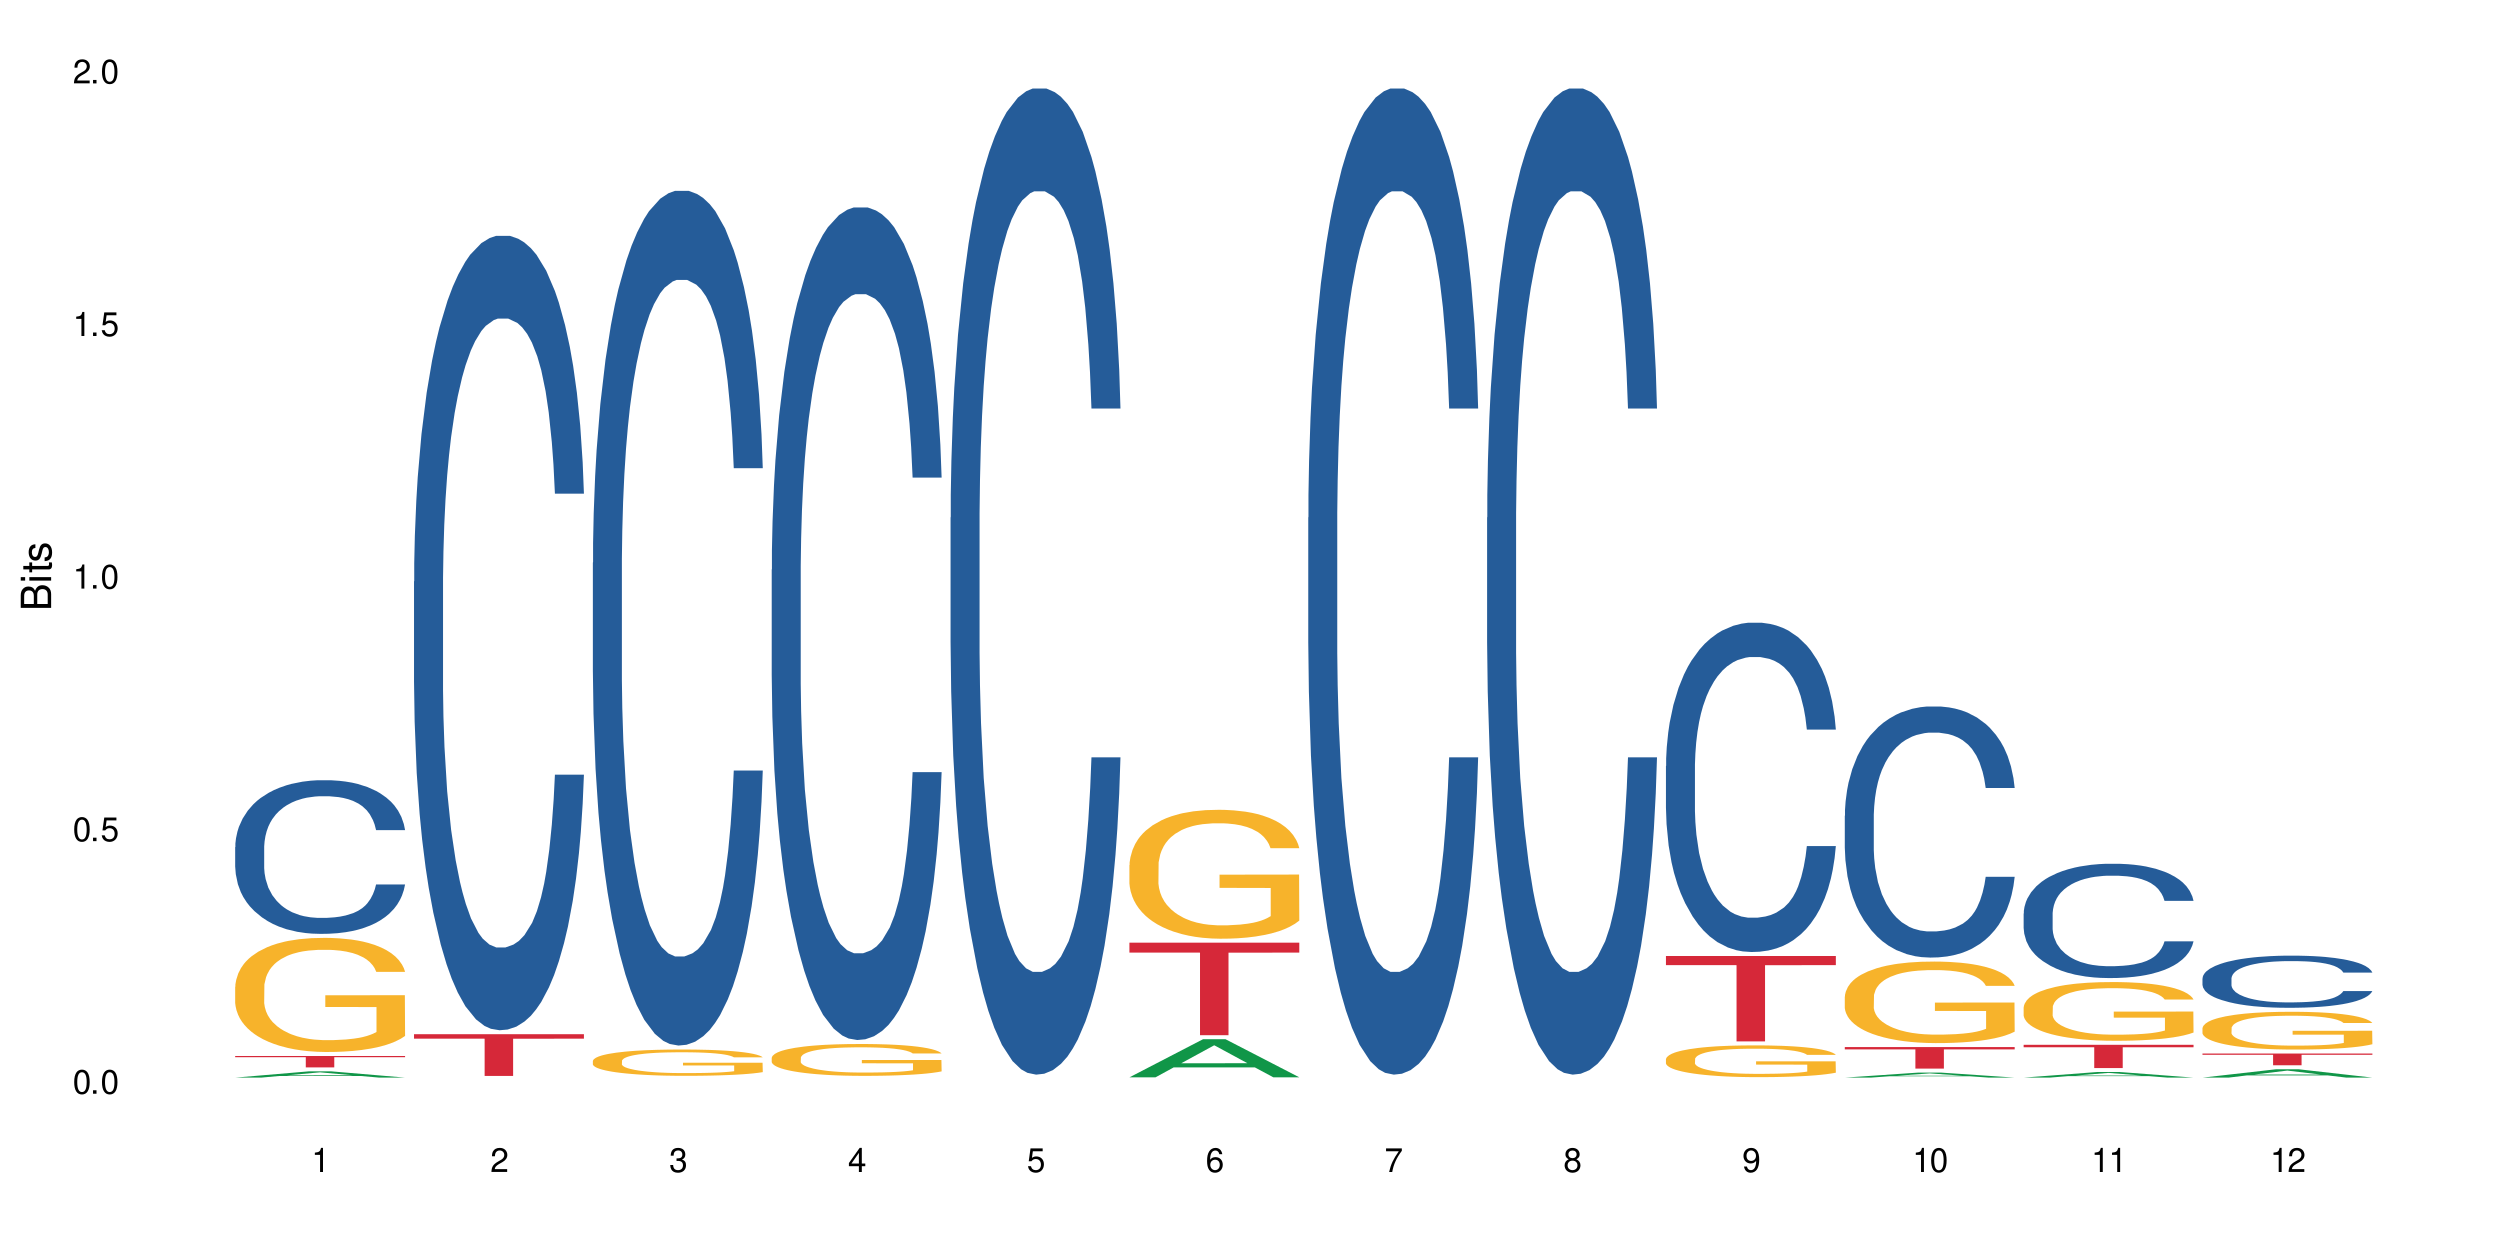 <?xml version="1.0" encoding="UTF-8"?>
<svg xmlns="http://www.w3.org/2000/svg" xmlns:xlink="http://www.w3.org/1999/xlink" width="720" height="360" viewBox="0 0 720 360">
<defs>
<g>
<g id="glyph-0-0">
</g>
<g id="glyph-0-1">
<path d="M 2.641 -6.938 C 2 -6.938 1.422 -6.656 1.078 -6.172 C 0.641 -5.562 0.406 -4.641 0.406 -3.359 C 0.406 -1.016 1.188 0.219 2.641 0.219 C 4.078 0.219 4.859 -1.016 4.859 -3.297 C 4.859 -4.641 4.656 -5.547 4.203 -6.172 C 3.844 -6.656 3.281 -6.938 2.641 -6.938 Z M 2.641 -6.188 C 3.547 -6.188 4 -5.25 4 -3.375 C 4 -1.406 3.562 -0.484 2.625 -0.484 C 1.734 -0.484 1.281 -1.438 1.281 -3.344 C 1.281 -5.25 1.734 -6.188 2.641 -6.188 Z M 2.641 -6.188 "/>
</g>
<g id="glyph-0-2">
<path d="M 1.828 -1 L 0.828 -1 L 0.828 0 L 1.828 0 Z M 1.828 -1 "/>
</g>
<g id="glyph-0-3">
<path d="M 4.562 -6.797 L 1.062 -6.797 L 0.547 -3.094 L 1.328 -3.094 C 1.719 -3.562 2.047 -3.734 2.578 -3.734 C 3.484 -3.734 4.062 -3.109 4.062 -2.094 C 4.062 -1.125 3.484 -0.531 2.578 -0.531 C 1.828 -0.531 1.375 -0.906 1.188 -1.672 L 0.328 -1.672 C 0.453 -1.109 0.547 -0.844 0.75 -0.594 C 1.125 -0.078 1.828 0.219 2.594 0.219 C 3.969 0.219 4.922 -0.781 4.922 -2.219 C 4.922 -3.562 4.031 -4.484 2.719 -4.484 C 2.25 -4.484 1.859 -4.359 1.469 -4.062 L 1.734 -5.969 L 4.562 -5.969 Z M 4.562 -6.797 "/>
</g>
<g id="glyph-0-4">
<path d="M 2.484 -4.938 L 2.484 0 L 3.328 0 L 3.328 -6.938 L 2.766 -6.938 C 2.469 -5.875 2.281 -5.734 0.984 -5.562 L 0.984 -4.938 Z M 2.484 -4.938 "/>
</g>
<g id="glyph-0-5">
<path d="M 4.859 -0.828 L 1.281 -0.828 C 1.359 -1.406 1.672 -1.781 2.5 -2.281 L 3.469 -2.828 C 4.406 -3.344 4.906 -4.062 4.906 -4.906 C 4.906 -5.484 4.672 -6.031 4.266 -6.406 C 3.859 -6.766 3.375 -6.938 2.719 -6.938 C 1.859 -6.938 1.219 -6.625 0.844 -6.031 C 0.609 -5.672 0.5 -5.234 0.484 -4.531 L 1.328 -4.531 C 1.359 -5.016 1.406 -5.281 1.531 -5.516 C 1.75 -5.938 2.188 -6.203 2.703 -6.203 C 3.469 -6.203 4.031 -5.641 4.031 -4.891 C 4.031 -4.344 3.719 -3.859 3.125 -3.516 L 2.234 -3 C 0.812 -2.172 0.406 -1.531 0.328 -0.016 L 4.859 -0.016 Z M 4.859 -0.828 "/>
</g>
<g id="glyph-0-6">
<path d="M 2.125 -3.188 L 2.578 -3.188 C 3.5 -3.188 3.984 -2.766 3.984 -1.922 C 3.984 -1.062 3.469 -0.531 2.594 -0.531 C 1.656 -0.531 1.203 -1 1.156 -2.016 L 0.312 -2.016 C 0.344 -1.453 0.438 -1.094 0.609 -0.781 C 0.953 -0.109 1.625 0.219 2.547 0.219 C 3.953 0.219 4.859 -0.625 4.859 -1.938 C 4.859 -2.828 4.516 -3.297 3.703 -3.594 C 4.344 -3.844 4.656 -4.328 4.656 -5.031 C 4.656 -6.219 3.875 -6.938 2.578 -6.938 C 1.203 -6.938 0.484 -6.172 0.453 -4.703 L 1.297 -4.703 C 1.312 -5.125 1.344 -5.359 1.453 -5.578 C 1.641 -5.969 2.062 -6.203 2.594 -6.203 C 3.344 -6.203 3.797 -5.75 3.797 -5 C 3.797 -4.516 3.609 -4.219 3.25 -4.047 C 3.016 -3.953 2.703 -3.922 2.125 -3.906 Z M 2.125 -3.188 "/>
</g>
<g id="glyph-0-7">
<path d="M 3.141 -1.672 L 3.141 0 L 3.984 0 L 3.984 -1.672 L 4.984 -1.672 L 4.984 -2.438 L 3.984 -2.438 L 3.984 -6.938 L 3.359 -6.938 L 0.266 -2.578 L 0.266 -1.672 Z M 3.141 -2.438 L 1 -2.438 L 3.141 -5.5 Z M 3.141 -2.438 "/>
</g>
<g id="glyph-0-8">
<path d="M 4.781 -5.125 C 4.609 -6.266 3.891 -6.938 2.844 -6.938 C 2.094 -6.938 1.422 -6.578 1.031 -5.953 C 0.594 -5.266 0.406 -4.422 0.406 -3.172 C 0.406 -2 0.578 -1.25 0.984 -0.641 C 1.359 -0.078 1.953 0.219 2.703 0.219 C 3.984 0.219 4.922 -0.75 4.922 -2.094 C 4.922 -3.375 4.062 -4.281 2.844 -4.281 C 2.172 -4.281 1.641 -4.031 1.281 -3.516 C 1.281 -5.234 1.828 -6.188 2.797 -6.188 C 3.391 -6.188 3.797 -5.797 3.938 -5.125 Z M 2.734 -3.531 C 3.547 -3.531 4.062 -2.953 4.062 -2.031 C 4.062 -1.156 3.484 -0.531 2.703 -0.531 C 1.922 -0.531 1.328 -1.188 1.328 -2.078 C 1.328 -2.938 1.906 -3.531 2.734 -3.531 Z M 2.734 -3.531 "/>
</g>
<g id="glyph-0-9">
<path d="M 4.984 -6.797 L 0.438 -6.797 L 0.438 -5.969 L 4.109 -5.969 C 2.5 -3.656 1.828 -2.234 1.328 0 L 2.219 0 C 2.594 -2.172 3.453 -4.047 4.984 -6.094 Z M 4.984 -6.797 "/>
</g>
<g id="glyph-0-10">
<path d="M 3.75 -3.656 C 4.469 -4.094 4.688 -4.438 4.688 -5.078 C 4.688 -6.172 3.844 -6.938 2.641 -6.938 C 1.438 -6.938 0.594 -6.172 0.594 -5.094 C 0.594 -4.438 0.812 -4.094 1.516 -3.656 C 0.734 -3.266 0.359 -2.703 0.359 -1.922 C 0.359 -0.656 1.281 0.219 2.641 0.219 C 3.984 0.219 4.922 -0.656 4.922 -1.922 C 4.922 -2.703 4.531 -3.266 3.75 -3.656 Z M 2.641 -6.188 C 3.359 -6.188 3.812 -5.75 3.812 -5.062 C 3.812 -4.406 3.344 -3.984 2.641 -3.984 C 1.922 -3.984 1.453 -4.406 1.453 -5.078 C 1.453 -5.75 1.922 -6.188 2.641 -6.188 Z M 2.641 -3.266 C 3.484 -3.266 4.062 -2.719 4.062 -1.906 C 4.062 -1.078 3.484 -0.531 2.625 -0.531 C 1.797 -0.531 1.219 -1.094 1.219 -1.906 C 1.219 -2.719 1.781 -3.266 2.641 -3.266 Z M 2.641 -3.266 "/>
</g>
<g id="glyph-0-11">
<path d="M 0.516 -1.578 C 0.672 -0.453 1.406 0.219 2.438 0.219 C 3.188 0.219 3.859 -0.141 4.266 -0.766 C 4.688 -1.453 4.891 -2.297 4.891 -3.547 C 4.891 -4.719 4.703 -5.453 4.312 -6.078 C 3.938 -6.641 3.344 -6.938 2.594 -6.938 C 1.297 -6.938 0.359 -5.969 0.359 -4.625 C 0.359 -3.344 1.234 -2.453 2.453 -2.453 C 3.094 -2.453 3.578 -2.672 4.016 -3.203 C 4 -1.484 3.469 -0.531 2.5 -0.531 C 1.906 -0.531 1.484 -0.906 1.359 -1.578 Z M 2.578 -6.203 C 3.375 -6.203 3.969 -5.531 3.969 -4.641 C 3.969 -3.797 3.391 -3.188 2.547 -3.188 C 1.734 -3.188 1.234 -3.766 1.234 -4.688 C 1.234 -5.562 1.797 -6.203 2.578 -6.203 Z M 2.578 -6.203 "/>
</g>
<g id="glyph-1-0">
</g>
<g id="glyph-1-1">
<path d="M 0 -0.953 L 0 -4.891 C 0 -5.719 -0.234 -6.344 -0.734 -6.797 C -1.188 -7.234 -1.812 -7.469 -2.5 -7.469 C -3.547 -7.469 -4.188 -7 -4.625 -5.875 C -4.984 -6.688 -5.625 -7.094 -6.531 -7.094 C -7.172 -7.094 -7.734 -6.859 -8.141 -6.391 C -8.562 -5.922 -8.75 -5.344 -8.75 -4.5 L -8.75 -0.953 Z M -4.984 -2.062 L -7.766 -2.062 L -7.766 -4.219 C -7.766 -4.844 -7.688 -5.203 -7.453 -5.5 C -7.219 -5.812 -6.859 -5.969 -6.375 -5.969 C -5.891 -5.969 -5.531 -5.812 -5.297 -5.5 C -5.062 -5.203 -4.984 -4.844 -4.984 -4.219 Z M -0.984 -2.062 L -4 -2.062 L -4 -4.781 C -4 -5.766 -3.438 -6.359 -2.484 -6.359 C -1.547 -6.359 -0.984 -5.766 -0.984 -4.781 Z M -0.984 -2.062 "/>
</g>
<g id="glyph-1-2">
<path d="M -6.281 -1.797 L -6.281 -0.797 L 0 -0.797 L 0 -1.797 Z M -8.75 -1.797 L -8.75 -0.797 L -7.484 -0.797 L -7.484 -1.797 Z M -8.75 -1.797 "/>
</g>
<g id="glyph-1-3">
<path d="M -6.281 -3.047 L -6.281 -2.016 L -8.016 -2.016 L -8.016 -1.016 L -6.281 -1.016 L -6.281 -0.172 L -5.469 -0.172 L -5.469 -1.016 L -0.719 -1.016 C -0.078 -1.016 0.281 -1.453 0.281 -2.234 C 0.281 -2.5 0.25 -2.719 0.188 -3.047 L -0.641 -3.047 C -0.609 -2.906 -0.594 -2.766 -0.594 -2.562 C -0.594 -2.141 -0.719 -2.016 -1.156 -2.016 L -5.469 -2.016 L -5.469 -3.047 Z M -6.281 -3.047 "/>
</g>
<g id="glyph-1-4">
<path d="M -4.531 -5.25 C -5.766 -5.25 -6.469 -4.422 -6.469 -2.969 C -6.469 -1.516 -5.719 -0.562 -4.547 -0.562 C -3.562 -0.562 -3.094 -1.062 -2.734 -2.562 L -2.516 -3.484 C -2.344 -4.188 -2.094 -4.469 -1.641 -4.469 C -1.047 -4.469 -0.641 -3.875 -0.641 -3 C -0.641 -2.453 -0.797 -2 -1.062 -1.75 C -1.25 -1.594 -1.422 -1.531 -1.875 -1.469 L -1.875 -0.406 C -0.422 -0.453 0.281 -1.266 0.281 -2.922 C 0.281 -4.5 -0.5 -5.516 -1.719 -5.516 C -2.656 -5.516 -3.172 -4.984 -3.469 -3.734 L -3.703 -2.766 C -3.891 -1.953 -4.156 -1.609 -4.594 -1.609 C -5.188 -1.609 -5.547 -2.125 -5.547 -2.938 C -5.547 -3.75 -5.203 -4.172 -4.531 -4.203 Z M -4.531 -5.25 "/>
</g>
</g>
</defs>
<rect x="-72" y="-36" width="864" height="432" fill="rgb(100%, 100%, 100%)" fill-opacity="1"/>
<path fill-rule="nonzero" fill="rgb(6.275%, 58.824%, 28.235%)" fill-opacity="1" d="M 67.73 310.352 L 67.785 310.348 L 88.957 308.547 L 95.387 308.547 L 116.664 310.352 L 109.188 310.352 L 103.855 309.879 L 80.488 309.879 L 75.258 310.352 L 67.73 310.352 L 82.734 309.688 L 101.711 309.684 L 92.25 308.84 L 92.145 308.84 L 92.039 308.844 L 82.684 309.684 L 82.734 309.688 Z M 67.73 310.352 "/>
<path fill-rule="nonzero" fill="rgb(14.51%, 36.078%, 60%)" fill-opacity="1" d="M 67.73 243.965 L 67.789 243.926 L 67.789 242.953 L 67.969 241.418 L 68.387 239.477 L 68.805 238.141 L 69.879 235.758 L 71.371 233.453 L 72.922 231.672 L 74.055 230.621 L 75.07 229.812 L 77.398 228.316 L 78.891 227.547 L 80.5 226.859 L 82.469 226.172 L 83.902 225.77 L 87.125 225.121 L 89.512 224.836 L 91.363 224.715 L 95.359 224.715 L 97.746 224.879 L 99.477 225.082 L 101.387 225.402 L 102.996 225.77 L 105.801 226.656 L 108.309 227.789 L 109.441 228.438 L 111.234 229.691 L 112.605 230.902 L 113.559 231.953 L 114.633 233.453 L 115.59 235.27 L 116.305 237.332 L 116.664 239.074 L 108.309 239.074 L 107.891 237.453 L 107.414 236.203 L 106.52 234.543 L 105.625 233.371 L 104.371 232.199 L 103.238 231.43 L 101.684 230.66 L 100.312 230.176 L 98.879 229.812 L 97.508 229.57 L 94.883 229.328 L 91.84 229.328 L 90.707 229.406 L 88.379 229.73 L 87.125 230.016 L 85.336 230.578 L 84.082 231.105 L 82.59 231.914 L 81.574 232.602 L 80.32 233.652 L 79.426 234.582 L 78.414 235.918 L 77.816 236.93 L 77.277 238.062 L 76.801 239.395 L 76.441 240.812 L 76.203 242.309 L 76.086 243.766 L 76.086 250.031 L 76.203 251.488 L 76.504 253.188 L 77.277 255.652 L 78.414 257.797 L 79.727 259.496 L 80.977 260.707 L 81.695 261.273 L 82.648 261.922 L 84.141 262.73 L 86.289 263.539 L 87.543 263.863 L 89.453 264.188 L 91.422 264.348 L 94.047 264.348 L 96.375 264.188 L 97.926 263.984 L 99.535 263.66 L 101.746 262.973 L 103.117 262.324 L 104.312 261.559 L 105.207 260.789 L 105.801 260.141 L 106.699 258.887 L 107.414 257.512 L 107.949 256.098 L 108.309 254.723 L 116.664 254.723 L 116.305 256.34 L 115.77 257.918 L 115.23 259.09 L 114.395 260.508 L 113.441 261.762 L 112.066 263.176 L 110.934 264.105 L 109.441 265.117 L 108.07 265.883 L 106.578 266.57 L 104.371 267.383 L 102.938 267.785 L 101.387 268.148 L 99.535 268.473 L 97.211 268.758 L 94.703 268.918 L 92.375 268.957 L 89.871 268.879 L 88.02 268.715 L 85.574 268.352 L 82.531 267.625 L 80.32 266.855 L 78.59 266.086 L 77.102 265.277 L 75.43 264.188 L 73.281 262.406 L 71.969 261.031 L 71.074 259.898 L 70.059 258.324 L 69.344 256.906 L 68.508 254.641 L 67.91 251.77 L 67.73 249.547 Z M 67.73 243.965 "/>
<path fill-rule="nonzero" fill="rgb(96.863%, 70.196%, 16.863%)" fill-opacity="1" d="M 67.73 284.184 L 67.789 284.152 L 67.789 283.551 L 68.031 282.199 L 68.625 280.34 L 69.402 278.809 L 70.238 277.609 L 70.773 276.977 L 71.668 276.078 L 72.445 275.418 L 74.414 274.066 L 76.922 272.805 L 78.293 272.266 L 79.844 271.754 L 82.051 271.184 L 83.066 270.973 L 86.172 270.492 L 89.691 270.191 L 93.57 270.102 L 95.359 270.133 L 97.805 270.254 L 101.148 270.582 L 103.059 270.883 L 104.551 271.184 L 106.102 271.574 L 108.012 272.172 L 109.801 272.895 L 111.234 273.613 L 112.664 274.516 L 113.859 275.477 L 114.871 276.527 L 115.77 277.789 L 116.305 278.84 L 116.664 279.891 L 108.367 279.891 L 107.891 278.84 L 107.355 278.027 L 106.461 277.039 L 105.562 276.316 L 104.668 275.746 L 102.996 274.965 L 101.566 274.484 L 99.777 274.066 L 98.047 273.793 L 96.074 273.613 L 94.883 273.555 L 91.719 273.555 L 88.855 273.766 L 87.184 274.004 L 85.992 274.246 L 84.32 274.695 L 83.305 275.055 L 82.707 275.297 L 80.918 276.227 L 79.727 277.066 L 79.07 277.637 L 78.234 278.539 L 77.637 279.348 L 76.98 280.551 L 76.621 281.449 L 76.145 283.492 L 76.086 288.895 L 76.266 290.035 L 76.621 291.266 L 77.102 292.348 L 77.816 293.488 L 78.531 294.359 L 79.785 295.531 L 80.859 296.312 L 81.695 296.82 L 83.305 297.633 L 83.961 297.902 L 85.512 298.441 L 87.125 298.863 L 89.094 299.223 L 90.586 299.402 L 92.973 299.555 L 96.016 299.555 L 99.598 299.375 L 101.863 299.133 L 103.414 298.895 L 104.43 298.684 L 105.684 298.352 L 106.578 298.051 L 107.414 297.723 L 108.43 297.211 L 108.43 290.035 L 93.688 290.008 L 93.688 286.645 L 116.602 286.613 L 116.664 298.352 L 115.41 299.164 L 113.859 299.945 L 112.367 300.543 L 110.816 301.055 L 108.605 301.625 L 106.816 301.984 L 104.07 302.406 L 101.566 302.676 L 98.941 302.855 L 96.613 302.945 L 93.867 302.977 L 91.422 302.914 L 88.797 302.734 L 86.707 302.496 L 84.797 302.195 L 82.887 301.805 L 80.5 301.176 L 78.949 300.664 L 77.34 300.035 L 75.727 299.285 L 74.297 298.473 L 73.34 297.844 L 72.387 297.121 L 71.371 296.223 L 70.418 295.199 L 69.699 294.27 L 69.043 293.219 L 68.566 292.227 L 68.09 290.879 L 67.852 289.797 L 67.73 288.867 Z M 67.73 284.184 "/>
<path fill-rule="nonzero" fill="rgb(83.922%, 15.686%, 22.353%)" fill-opacity="1" d="M 67.73 304.121 L 116.664 304.121 L 116.664 304.473 L 96.27 304.473 L 96.27 307.402 L 88.066 307.402 L 88.066 304.477 L 87.945 304.473 L 67.73 304.473 Z M 67.73 304.121 "/>
<path fill-rule="nonzero" fill="rgb(14.51%, 36.078%, 60%)" fill-opacity="1" d="M 119.238 167.473 L 119.297 167.262 L 119.297 162.242 L 119.477 154.297 L 119.895 144.258 L 120.312 137.355 L 121.387 125.02 L 122.879 113.098 L 124.43 103.895 L 125.562 98.457 L 126.578 94.277 L 128.906 86.539 L 130.398 82.566 L 132.008 79.008 L 133.977 75.453 L 135.41 73.363 L 138.633 70.016 L 141.02 68.555 L 142.871 67.926 L 146.867 67.926 L 149.254 68.762 L 150.984 69.809 L 152.895 71.48 L 154.504 73.363 L 157.309 77.965 L 159.816 83.82 L 160.949 87.164 L 162.742 93.648 L 164.113 99.922 L 165.066 105.359 L 166.141 113.098 L 167.098 122.508 L 167.812 133.176 L 168.172 142.168 L 159.816 142.168 L 159.398 133.801 L 158.922 127.32 L 158.027 118.742 L 157.133 112.68 L 155.879 106.613 L 154.746 102.641 L 153.191 98.668 L 151.82 96.16 L 150.387 94.277 L 149.016 93.02 L 146.391 91.766 L 143.348 91.766 L 142.211 92.184 L 139.887 93.859 L 138.633 95.32 L 136.844 98.25 L 135.59 100.969 L 134.098 105.152 L 133.082 108.707 L 131.828 114.145 L 130.934 118.953 L 129.922 125.855 L 129.324 131.082 L 128.785 136.938 L 128.309 143.84 L 127.949 151.16 L 127.711 158.898 L 127.594 166.426 L 127.594 198.84 L 127.711 206.367 L 128.012 215.152 L 128.785 227.91 L 129.922 238.992 L 131.234 247.777 L 132.484 254.051 L 133.203 256.977 L 134.156 260.324 L 135.648 264.508 L 137.797 268.688 L 139.051 270.363 L 140.961 272.035 L 142.93 272.871 L 145.555 272.871 L 147.883 272.035 L 149.434 270.988 L 151.043 269.316 L 153.254 265.762 L 154.625 262.414 L 155.816 258.441 L 156.715 254.469 L 157.309 251.121 L 158.207 244.641 L 158.922 237.527 L 159.457 230.211 L 159.816 223.098 L 168.172 223.098 L 167.812 231.465 L 167.277 239.621 L 166.738 245.684 L 165.902 253.004 L 164.949 259.488 L 163.574 266.809 L 162.441 271.617 L 160.949 276.844 L 159.578 280.82 L 158.086 284.375 L 155.879 288.555 L 154.445 290.648 L 152.895 292.531 L 151.043 294.203 L 148.719 295.668 L 146.211 296.504 L 143.883 296.711 L 141.379 296.293 L 139.527 295.457 L 137.082 293.574 L 134.039 289.812 L 131.828 285.836 L 130.098 281.863 L 128.605 277.684 L 126.938 272.035 L 124.789 262.832 L 123.477 255.723 L 122.582 249.867 L 121.566 241.711 L 120.852 234.391 L 120.016 222.68 L 119.418 207.832 L 119.238 196.332 Z M 119.238 167.473 "/>
<path fill-rule="nonzero" fill="rgb(83.922%, 15.686%, 22.353%)" fill-opacity="1" d="M 119.238 297.855 L 168.172 297.855 L 168.172 299.141 L 147.777 299.152 L 147.777 309.863 L 139.574 309.863 L 139.574 299.164 L 139.453 299.141 L 119.238 299.141 Z M 119.238 297.855 "/>
<path fill-rule="nonzero" fill="rgb(14.51%, 36.078%, 60%)" fill-opacity="1" d="M 170.746 162.07 L 170.805 161.848 L 170.805 156.445 L 170.984 147.898 L 171.402 137.098 L 171.82 129.672 L 172.895 116.398 L 174.387 103.574 L 175.938 93.672 L 177.07 87.824 L 178.086 83.324 L 180.414 75 L 181.906 70.723 L 183.516 66.898 L 185.484 63.074 L 186.918 60.824 L 190.141 57.227 L 192.527 55.648 L 194.375 54.977 L 198.375 54.977 L 200.762 55.875 L 202.492 57 L 204.402 58.801 L 206.012 60.824 L 208.816 65.773 L 211.324 72.074 L 212.457 75.676 L 214.25 82.648 L 215.621 89.398 L 216.574 95.25 L 217.648 103.574 L 218.605 113.699 L 219.32 125.172 L 219.68 134.848 L 211.324 134.848 L 210.906 125.848 L 210.43 118.871 L 209.535 109.648 L 208.641 103.125 L 207.387 96.598 L 206.25 92.324 L 204.699 88.051 L 203.328 85.348 L 201.895 83.324 L 200.523 81.973 L 197.898 80.625 L 194.855 80.625 L 193.719 81.074 L 191.395 82.875 L 190.141 84.449 L 188.352 87.598 L 187.098 90.523 L 185.605 95.023 L 184.59 98.848 L 183.336 104.699 L 182.441 109.875 L 181.426 117.297 L 180.832 122.922 L 180.293 129.223 L 179.816 136.648 L 179.457 144.523 L 179.219 152.848 L 179.102 160.945 L 179.102 195.82 L 179.219 203.922 L 179.52 213.371 L 180.293 227.094 L 181.426 239.02 L 182.742 248.469 L 183.992 255.219 L 184.711 258.367 L 185.664 261.969 L 187.156 266.469 L 189.305 270.969 L 190.559 272.77 L 192.469 274.57 L 194.438 275.469 L 197.062 275.469 L 199.391 274.57 L 200.941 273.445 L 202.551 271.645 L 204.762 267.82 L 206.133 264.219 L 207.324 259.945 L 208.223 255.668 L 208.816 252.07 L 209.711 245.094 L 210.43 237.445 L 210.965 229.57 L 211.324 221.918 L 219.68 221.918 L 219.32 230.918 L 218.785 239.695 L 218.246 246.219 L 217.41 254.094 L 216.457 261.07 L 215.082 268.945 L 213.949 274.117 L 212.457 279.742 L 211.086 284.02 L 209.594 287.844 L 207.387 292.344 L 205.953 294.594 L 204.402 296.617 L 202.551 298.418 L 200.227 299.992 L 197.719 300.895 L 195.391 301.117 L 192.887 300.668 L 191.035 299.77 L 188.59 297.742 L 185.547 293.691 L 183.336 289.418 L 181.605 285.145 L 180.113 280.645 L 178.445 274.57 L 176.297 264.668 L 174.984 257.02 L 174.086 250.719 L 173.074 241.945 L 172.355 234.07 L 171.523 221.469 L 170.926 205.496 L 170.746 193.121 Z M 170.746 162.07 "/>
<path fill-rule="nonzero" fill="rgb(96.863%, 70.196%, 16.863%)" fill-opacity="1" d="M 170.746 305.508 L 170.805 305.5 L 170.805 305.363 L 171.043 305.051 L 171.641 304.621 L 172.418 304.27 L 173.254 303.992 L 173.789 303.848 L 174.684 303.641 L 175.461 303.488 L 177.43 303.176 L 179.938 302.883 L 181.309 302.762 L 182.859 302.641 L 185.066 302.512 L 186.082 302.461 L 189.184 302.352 L 192.707 302.281 L 196.586 302.262 L 198.375 302.27 L 200.82 302.297 L 204.164 302.371 L 206.074 302.441 L 207.566 302.512 L 209.117 302.602 L 211.027 302.738 L 212.816 302.906 L 214.25 303.07 L 215.68 303.277 L 216.875 303.5 L 217.887 303.742 L 218.785 304.031 L 219.32 304.273 L 219.68 304.516 L 211.383 304.516 L 210.906 304.273 L 210.371 304.09 L 209.473 303.859 L 208.578 303.695 L 207.684 303.562 L 206.012 303.383 L 204.582 303.273 L 202.789 303.176 L 201.059 303.113 L 199.09 303.07 L 197.898 303.059 L 194.734 303.059 L 191.871 303.105 L 190.199 303.16 L 189.008 303.215 L 187.336 303.32 L 186.32 303.402 L 185.723 303.457 L 183.934 303.672 L 182.742 303.867 L 182.086 304 L 181.25 304.207 L 180.652 304.395 L 179.996 304.668 L 179.637 304.879 L 179.16 305.348 L 179.102 306.594 L 179.281 306.855 L 179.637 307.141 L 180.113 307.391 L 180.832 307.652 L 181.547 307.852 L 182.801 308.125 L 183.875 308.305 L 184.711 308.422 L 186.32 308.609 L 186.977 308.668 L 188.527 308.793 L 190.141 308.891 L 192.109 308.973 L 193.602 309.016 L 195.988 309.051 L 199.031 309.051 L 202.613 309.008 L 204.879 308.953 L 206.43 308.898 L 207.445 308.852 L 208.699 308.773 L 209.594 308.703 L 210.43 308.629 L 211.445 308.512 L 211.445 306.855 L 196.703 306.852 L 196.703 306.074 L 219.617 306.066 L 219.68 308.773 L 218.426 308.961 L 216.875 309.141 L 215.383 309.277 L 213.832 309.395 L 211.621 309.527 L 209.832 309.609 L 207.086 309.707 L 204.582 309.77 L 201.957 309.812 L 199.629 309.832 L 196.883 309.84 L 194.438 309.824 L 191.812 309.785 L 189.723 309.73 L 187.812 309.66 L 185.902 309.57 L 183.516 309.426 L 181.965 309.305 L 180.355 309.16 L 178.742 308.988 L 177.309 308.801 L 176.355 308.656 L 175.402 308.488 L 174.387 308.281 L 173.43 308.047 L 172.715 307.832 L 172.059 307.59 L 171.582 307.363 L 171.105 307.051 L 170.867 306.801 L 170.746 306.586 Z M 170.746 305.508 "/>
<path fill-rule="nonzero" fill="rgb(14.51%, 36.078%, 60%)" fill-opacity="1" d="M 222.254 164.074 L 222.312 163.852 L 222.312 158.594 L 222.492 150.266 L 222.91 139.742 L 223.328 132.512 L 224.402 119.578 L 225.895 107.086 L 227.445 97.441 L 228.578 91.742 L 229.594 87.359 L 231.922 79.25 L 233.414 75.086 L 235.023 71.359 L 236.992 67.633 L 238.426 65.441 L 241.648 61.934 L 244.035 60.398 L 245.883 59.742 L 249.883 59.742 L 252.27 60.617 L 254 61.715 L 255.91 63.469 L 257.52 65.441 L 260.324 70.262 L 262.832 76.398 L 263.965 79.906 L 265.754 86.703 L 267.129 93.277 L 268.082 98.977 L 269.156 107.086 L 270.113 116.949 L 270.828 128.125 L 271.188 137.551 L 262.832 137.551 L 262.414 128.785 L 261.938 121.988 L 261.043 113.004 L 260.145 106.648 L 258.895 100.289 L 257.758 96.125 L 256.207 91.961 L 254.836 89.332 L 253.402 87.359 L 252.031 86.043 L 249.406 84.73 L 246.363 84.73 L 245.227 85.168 L 242.902 86.922 L 241.648 88.453 L 239.855 91.523 L 238.605 94.371 L 237.113 98.758 L 236.098 102.48 L 234.844 108.18 L 233.949 113.223 L 232.934 120.457 L 232.34 125.934 L 231.801 132.07 L 231.324 139.305 L 230.965 146.977 L 230.727 155.086 L 230.609 162.977 L 230.609 196.949 L 230.727 204.84 L 231.027 214.047 L 231.801 227.418 L 232.934 239.031 L 234.25 248.238 L 235.5 254.812 L 236.219 257.883 L 237.172 261.391 L 238.664 265.773 L 240.812 270.156 L 242.066 271.91 L 243.977 273.664 L 245.945 274.539 L 248.57 274.539 L 250.898 273.664 L 252.449 272.566 L 254.059 270.812 L 256.266 267.09 L 257.641 263.582 L 258.832 259.418 L 259.73 255.254 L 260.324 251.746 L 261.219 244.949 L 261.938 237.5 L 262.473 229.828 L 262.832 222.375 L 271.188 222.375 L 270.828 231.141 L 270.289 239.691 L 269.754 246.047 L 268.918 253.719 L 267.965 260.512 L 266.59 268.184 L 265.457 273.227 L 263.965 278.703 L 262.594 282.867 L 261.102 286.594 L 258.895 290.98 L 257.461 293.172 L 255.91 295.145 L 254.059 296.898 L 251.73 298.43 L 249.227 299.309 L 246.898 299.527 L 244.391 299.09 L 242.543 298.211 L 240.098 296.238 L 237.051 292.293 L 234.844 288.129 L 233.113 283.965 L 231.621 279.582 L 229.953 273.664 L 227.805 264.02 L 226.492 256.566 L 225.594 250.43 L 224.582 241.883 L 223.863 234.211 L 223.031 221.938 L 222.434 206.375 L 222.254 194.32 Z M 222.254 164.074 "/>
<path fill-rule="nonzero" fill="rgb(96.863%, 70.196%, 16.863%)" fill-opacity="1" d="M 222.254 304.602 L 222.312 304.594 L 222.312 304.426 L 222.551 304.047 L 223.148 303.527 L 223.926 303.102 L 224.762 302.766 L 225.297 302.59 L 226.191 302.34 L 226.969 302.156 L 228.938 301.777 L 231.445 301.426 L 232.816 301.273 L 234.367 301.133 L 236.574 300.973 L 237.59 300.914 L 240.691 300.781 L 244.215 300.695 L 248.094 300.672 L 249.883 300.68 L 252.328 300.711 L 255.672 300.805 L 257.582 300.891 L 259.07 300.973 L 260.625 301.082 L 262.535 301.25 L 264.324 301.449 L 265.754 301.652 L 267.188 301.902 L 268.383 302.172 L 269.395 302.465 L 270.289 302.816 L 270.828 303.109 L 271.188 303.402 L 262.891 303.402 L 262.414 303.109 L 261.875 302.883 L 260.98 302.605 L 260.086 302.406 L 259.191 302.246 L 257.52 302.027 L 256.09 301.895 L 254.297 301.777 L 252.566 301.703 L 250.598 301.652 L 249.406 301.637 L 246.242 301.637 L 243.379 301.695 L 241.707 301.762 L 240.516 301.828 L 238.844 301.953 L 237.828 302.055 L 237.23 302.121 L 235.441 302.379 L 234.25 302.617 L 233.59 302.773 L 232.758 303.027 L 232.16 303.254 L 231.504 303.586 L 231.145 303.84 L 230.668 304.41 L 230.609 305.918 L 230.785 306.238 L 231.145 306.578 L 231.621 306.883 L 232.34 307.199 L 233.055 307.441 L 234.309 307.77 L 235.383 307.988 L 236.219 308.129 L 237.828 308.355 L 238.484 308.434 L 240.035 308.582 L 241.648 308.699 L 243.617 308.801 L 245.109 308.852 L 247.496 308.895 L 250.539 308.895 L 254.121 308.844 L 256.387 308.777 L 257.938 308.707 L 258.953 308.648 L 260.207 308.559 L 261.102 308.473 L 261.938 308.383 L 262.949 308.238 L 262.949 306.238 L 248.211 306.227 L 248.211 305.289 L 271.125 305.281 L 271.188 308.559 L 269.934 308.785 L 268.383 309.004 L 266.891 309.172 L 265.34 309.312 L 263.129 309.473 L 261.34 309.57 L 258.594 309.691 L 256.09 309.766 L 253.465 309.816 L 251.137 309.84 L 248.391 309.848 L 245.945 309.832 L 243.32 309.781 L 241.23 309.715 L 239.32 309.633 L 237.41 309.523 L 235.023 309.348 L 233.473 309.203 L 231.859 309.027 L 230.25 308.816 L 228.816 308.59 L 227.863 308.414 L 226.91 308.215 L 225.895 307.965 L 224.938 307.68 L 224.223 307.418 L 223.566 307.125 L 223.09 306.848 L 222.613 306.473 L 222.375 306.168 L 222.254 305.91 Z M 222.254 304.602 "/>
<path fill-rule="nonzero" fill="rgb(14.51%, 36.078%, 60%)" fill-opacity="1" d="M 273.762 149.07 L 273.82 148.809 L 273.82 142.578 L 274 132.715 L 274.418 120.254 L 274.836 111.688 L 275.91 96.371 L 277.402 81.574 L 278.953 70.152 L 280.086 63.406 L 281.102 58.211 L 283.43 48.609 L 284.922 43.676 L 286.531 39.262 L 288.5 34.852 L 289.934 32.254 L 293.156 28.102 L 295.543 26.285 L 297.391 25.504 L 301.391 25.504 L 303.777 26.543 L 305.508 27.84 L 307.418 29.918 L 309.027 32.254 L 311.832 37.965 L 314.34 45.234 L 315.473 49.387 L 317.262 57.434 L 318.637 65.223 L 319.59 71.973 L 320.664 81.574 L 321.621 93.258 L 322.336 106.496 L 322.695 117.66 L 314.34 117.66 L 313.922 107.273 L 313.445 99.227 L 312.551 88.586 L 311.652 81.055 L 310.402 73.527 L 309.266 68.598 L 307.715 63.664 L 306.344 60.551 L 304.91 58.211 L 303.539 56.656 L 300.914 55.098 L 297.871 55.098 L 296.734 55.617 L 294.41 57.695 L 293.156 59.512 L 291.363 63.145 L 290.113 66.52 L 288.621 71.711 L 287.605 76.125 L 286.352 82.875 L 285.457 88.844 L 284.441 97.41 L 283.848 103.898 L 283.309 111.168 L 282.832 119.734 L 282.473 128.82 L 282.234 138.426 L 282.117 147.77 L 282.117 188.008 L 282.234 197.352 L 282.535 208.254 L 283.309 224.09 L 284.441 237.848 L 285.754 248.75 L 287.008 256.539 L 287.727 260.172 L 288.68 264.324 L 290.172 269.52 L 292.32 274.711 L 293.574 276.785 L 295.484 278.863 L 297.453 279.902 L 300.078 279.902 L 302.406 278.863 L 303.957 277.566 L 305.566 275.488 L 307.773 271.074 L 309.148 266.922 L 310.34 261.988 L 311.234 257.059 L 311.832 252.902 L 312.727 244.855 L 313.445 236.031 L 313.98 226.945 L 314.34 218.121 L 322.695 218.121 L 322.336 228.504 L 321.797 238.625 L 321.262 246.156 L 320.426 255.242 L 319.473 263.289 L 318.098 272.375 L 316.965 278.344 L 315.473 284.832 L 314.102 289.766 L 312.609 294.18 L 310.402 299.371 L 308.969 301.965 L 307.418 304.301 L 305.566 306.379 L 303.238 308.195 L 300.734 309.234 L 298.406 309.496 L 295.898 308.977 L 294.051 307.938 L 291.605 305.602 L 288.559 300.93 L 286.352 295.996 L 284.621 291.062 L 283.129 285.871 L 281.461 278.863 L 279.312 267.441 L 278 258.613 L 277.102 251.348 L 276.09 241.223 L 275.371 232.137 L 274.535 217.602 L 273.941 199.168 L 273.762 184.891 Z M 273.762 149.07 "/>
<path fill-rule="nonzero" fill="rgb(6.275%, 58.824%, 28.235%)" fill-opacity="1" d="M 325.27 310.266 L 325.32 310.254 L 346.492 299.285 L 352.926 299.285 L 374.199 310.273 L 366.727 310.273 L 361.395 307.406 L 338.023 307.406 L 332.797 310.266 L 325.27 310.266 L 340.273 306.219 L 359.25 306.207 L 349.789 301.082 L 349.684 301.07 L 349.578 301.102 L 340.219 306.207 L 340.273 306.219 Z M 325.27 310.266 "/>
<path fill-rule="nonzero" fill="rgb(96.863%, 70.196%, 16.863%)" fill-opacity="1" d="M 325.27 249.125 L 325.328 249.09 L 325.328 248.414 L 325.566 246.887 L 326.164 244.785 L 326.941 243.055 L 327.773 241.699 L 328.312 240.984 L 329.207 239.969 L 329.984 239.223 L 331.953 237.695 L 334.457 236.273 L 335.832 235.66 L 337.383 235.086 L 339.59 234.441 L 340.605 234.203 L 343.707 233.66 L 347.23 233.32 L 351.109 233.219 L 352.898 233.254 L 355.344 233.391 L 358.688 233.762 L 360.594 234.102 L 362.086 234.441 L 363.641 234.883 L 365.547 235.559 L 367.34 236.375 L 368.77 237.188 L 370.203 238.207 L 371.395 239.289 L 372.41 240.477 L 373.305 241.902 L 373.844 243.09 L 374.199 244.277 L 365.906 244.277 L 365.43 243.09 L 364.891 242.172 L 363.996 241.055 L 363.102 240.238 L 362.207 239.594 L 360.535 238.715 L 359.105 238.172 L 357.312 237.695 L 355.582 237.391 L 353.613 237.188 L 352.422 237.121 L 349.258 237.121 L 346.395 237.359 L 344.723 237.629 L 343.527 237.898 L 341.859 238.41 L 340.844 238.816 L 340.246 239.086 L 338.457 240.137 L 337.262 241.086 L 336.605 241.73 L 335.77 242.75 L 335.176 243.664 L 334.52 245.023 L 334.16 246.039 L 333.684 248.344 L 333.625 254.449 L 333.801 255.738 L 334.16 257.129 L 334.637 258.348 L 335.355 259.637 L 336.07 260.621 L 337.324 261.941 L 338.398 262.824 L 339.234 263.402 L 340.844 264.316 L 341.5 264.621 L 343.051 265.234 L 344.664 265.707 L 346.633 266.113 L 348.125 266.316 L 350.512 266.488 L 353.555 266.488 L 357.133 266.285 L 359.402 266.012 L 360.953 265.742 L 361.969 265.504 L 363.223 265.133 L 364.117 264.793 L 364.953 264.418 L 365.965 263.844 L 365.965 255.738 L 351.227 255.703 L 351.227 251.906 L 374.141 251.871 L 374.199 265.133 L 372.949 266.047 L 371.395 266.93 L 369.906 267.605 L 368.352 268.184 L 366.145 268.828 L 364.355 269.234 L 361.609 269.711 L 359.105 270.016 L 356.477 270.219 L 354.152 270.32 L 351.406 270.352 L 348.961 270.285 L 346.332 270.082 L 344.246 269.812 L 342.336 269.473 L 340.426 269.031 L 338.039 268.32 L 336.488 267.742 L 334.875 267.031 L 333.266 266.184 L 331.832 265.266 L 330.879 264.555 L 329.922 263.742 L 328.91 262.723 L 327.953 261.57 L 327.238 260.52 L 326.582 259.332 L 326.105 258.215 L 325.625 256.688 L 325.387 255.465 L 325.27 254.414 Z M 325.27 249.125 "/>
<path fill-rule="nonzero" fill="rgb(83.922%, 15.686%, 22.353%)" fill-opacity="1" d="M 325.27 271.496 L 374.199 271.496 L 374.199 274.348 L 353.809 274.375 L 353.809 298.141 L 345.602 298.141 L 345.602 274.398 L 345.484 274.348 L 325.27 274.348 Z M 325.27 271.496 "/>
<path fill-rule="nonzero" fill="rgb(14.51%, 36.078%, 60%)" fill-opacity="1" d="M 376.777 149.07 L 376.836 148.809 L 376.836 142.578 L 377.016 132.715 L 377.434 120.254 L 377.852 111.688 L 378.926 96.371 L 380.418 81.574 L 381.969 70.152 L 383.102 63.406 L 384.117 58.211 L 386.445 48.609 L 387.934 43.676 L 389.547 39.262 L 391.516 34.852 L 392.949 32.254 L 396.172 28.102 L 398.559 26.285 L 400.406 25.504 L 404.406 25.504 L 406.793 26.543 L 408.523 27.84 L 410.434 29.918 L 412.043 32.254 L 414.848 37.965 L 417.355 45.234 L 418.488 49.387 L 420.277 57.434 L 421.652 65.223 L 422.605 71.973 L 423.68 81.574 L 424.633 93.258 L 425.352 106.496 L 425.707 117.66 L 417.355 117.66 L 416.938 107.273 L 416.461 99.227 L 415.562 88.586 L 414.668 81.055 L 413.414 73.527 L 412.281 68.598 L 410.73 63.664 L 409.359 60.551 L 407.926 58.211 L 406.555 56.656 L 403.93 55.098 L 400.883 55.098 L 399.75 55.617 L 397.422 57.695 L 396.172 59.512 L 394.379 63.145 L 393.129 66.52 L 391.637 71.711 L 390.621 76.125 L 389.367 82.875 L 388.473 88.844 L 387.457 97.41 L 386.859 103.898 L 386.324 111.168 L 385.848 119.734 L 385.488 128.82 L 385.25 138.426 L 385.129 147.77 L 385.129 188.008 L 385.25 197.352 L 385.547 208.254 L 386.324 224.09 L 387.457 237.848 L 388.77 248.75 L 390.023 256.539 L 390.738 260.172 L 391.695 264.324 L 393.188 269.52 L 395.336 274.711 L 396.59 276.785 L 398.496 278.863 L 400.469 279.902 L 403.094 279.902 L 405.418 278.863 L 406.973 277.566 L 408.582 275.488 L 410.789 271.074 L 412.164 266.922 L 413.355 261.988 L 414.25 257.059 L 414.848 252.902 L 415.742 244.855 L 416.461 236.031 L 416.996 226.945 L 417.355 218.121 L 425.707 218.121 L 425.352 228.504 L 424.812 238.625 L 424.277 246.156 L 423.441 255.242 L 422.484 263.289 L 421.113 272.375 L 419.98 278.344 L 418.488 284.832 L 417.117 289.766 L 415.625 294.18 L 413.414 299.371 L 411.984 301.965 L 410.434 304.301 L 408.582 306.379 L 406.254 308.195 L 403.75 309.234 L 401.422 309.496 L 398.914 308.977 L 397.066 307.938 L 394.617 305.602 L 391.574 300.93 L 389.367 295.996 L 387.637 291.062 L 386.145 285.871 L 384.473 278.863 L 382.324 267.441 L 381.012 258.613 L 380.117 251.348 L 379.105 241.223 L 378.387 232.137 L 377.551 217.602 L 376.957 199.168 L 376.777 184.891 Z M 376.777 149.07 "/>
<path fill-rule="nonzero" fill="rgb(14.51%, 36.078%, 60%)" fill-opacity="1" d="M 428.285 149.07 L 428.344 148.809 L 428.344 142.578 L 428.523 132.715 L 428.941 120.254 L 429.359 111.688 L 430.434 96.371 L 431.926 81.574 L 433.477 70.152 L 434.609 63.406 L 435.625 58.211 L 437.949 48.609 L 439.441 43.676 L 441.055 39.262 L 443.023 34.852 L 444.457 32.254 L 447.68 28.102 L 450.066 26.285 L 451.914 25.504 L 455.914 25.504 L 458.301 26.543 L 460.031 27.84 L 461.941 29.918 L 463.551 32.254 L 466.355 37.965 L 468.863 45.234 L 469.996 49.387 L 471.785 57.434 L 473.16 65.223 L 474.113 71.973 L 475.188 81.574 L 476.141 93.258 L 476.859 106.496 L 477.215 117.66 L 468.863 117.66 L 468.445 107.273 L 467.969 99.227 L 467.07 88.586 L 466.176 81.055 L 464.922 73.527 L 463.789 68.598 L 462.238 63.664 L 460.867 60.551 L 459.434 58.211 L 458.062 56.656 L 455.434 55.098 L 452.391 55.098 L 451.258 55.617 L 448.93 57.695 L 447.68 59.512 L 445.887 63.145 L 444.633 66.52 L 443.145 71.711 L 442.129 76.125 L 440.875 82.875 L 439.98 88.844 L 438.965 97.41 L 438.367 103.898 L 437.832 111.168 L 437.355 119.734 L 436.996 128.82 L 436.758 138.426 L 436.637 147.77 L 436.637 188.008 L 436.758 197.352 L 437.055 208.254 L 437.832 224.09 L 438.965 237.848 L 440.277 248.75 L 441.531 256.539 L 442.246 260.172 L 443.203 264.324 L 444.695 269.52 L 446.844 274.711 L 448.094 276.785 L 450.004 278.863 L 451.973 279.902 L 454.602 279.902 L 456.926 278.863 L 458.48 277.566 L 460.09 275.488 L 462.297 271.074 L 463.672 266.922 L 464.863 261.988 L 465.758 257.059 L 466.355 252.902 L 467.25 244.855 L 467.969 236.031 L 468.504 226.945 L 468.863 218.121 L 477.215 218.121 L 476.859 228.504 L 476.32 238.625 L 475.785 246.156 L 474.949 255.242 L 473.992 263.289 L 472.621 272.375 L 471.488 278.344 L 469.996 284.832 L 468.625 289.766 L 467.133 294.18 L 464.922 299.371 L 463.492 301.965 L 461.941 304.301 L 460.09 306.379 L 457.762 308.195 L 455.258 309.234 L 452.93 309.496 L 450.422 308.977 L 448.574 307.938 L 446.125 305.602 L 443.082 300.93 L 440.875 295.996 L 439.145 291.062 L 437.652 285.871 L 435.98 278.863 L 433.832 267.441 L 432.52 258.613 L 431.625 251.348 L 430.613 241.223 L 429.895 232.137 L 429.059 217.602 L 428.465 199.168 L 428.285 184.891 Z M 428.285 149.07 "/>
<path fill-rule="nonzero" fill="rgb(14.51%, 36.078%, 60%)" fill-opacity="1" d="M 479.793 220.609 L 479.852 220.523 L 479.852 218.445 L 480.031 215.148 L 480.449 210.988 L 480.867 208.129 L 481.941 203.016 L 483.434 198.074 L 484.984 194.258 L 486.117 192.004 L 487.133 190.273 L 489.457 187.066 L 490.949 185.418 L 492.562 183.945 L 494.531 182.473 L 495.965 181.605 L 499.184 180.219 L 501.574 179.609 L 503.422 179.352 L 507.422 179.352 L 509.809 179.695 L 511.539 180.129 L 513.449 180.824 L 515.059 181.605 L 517.863 183.512 L 520.371 185.938 L 521.504 187.324 L 523.293 190.012 L 524.668 192.613 L 525.621 194.867 L 526.695 198.074 L 527.648 201.973 L 528.367 206.395 L 528.723 210.121 L 520.371 210.121 L 519.953 206.656 L 519.473 203.969 L 518.578 200.414 L 517.684 197.898 L 516.43 195.387 L 515.297 193.738 L 513.746 192.094 L 512.375 191.051 L 510.941 190.273 L 509.57 189.754 L 506.941 189.23 L 503.898 189.23 L 502.766 189.406 L 500.438 190.098 L 499.184 190.707 L 497.395 191.918 L 496.141 193.047 L 494.648 194.781 L 493.637 196.254 L 492.383 198.508 L 491.488 200.5 L 490.473 203.359 L 489.875 205.527 L 489.34 207.957 L 488.863 210.816 L 488.504 213.852 L 488.266 217.059 L 488.145 220.176 L 488.145 233.613 L 488.266 236.734 L 488.562 240.375 L 489.34 245.66 L 490.473 250.258 L 491.785 253.898 L 493.039 256.496 L 493.754 257.711 L 494.711 259.098 L 496.203 260.832 L 498.352 262.566 L 499.602 263.258 L 501.512 263.953 L 503.48 264.297 L 506.109 264.297 L 508.434 263.953 L 509.988 263.52 L 511.598 262.824 L 513.805 261.352 L 515.18 259.965 L 516.371 258.316 L 517.266 256.672 L 517.863 255.285 L 518.758 252.598 L 519.473 249.648 L 520.012 246.617 L 520.371 243.668 L 528.723 243.668 L 528.367 247.137 L 527.828 250.516 L 527.293 253.031 L 526.457 256.062 L 525.5 258.75 L 524.129 261.785 L 522.996 263.777 L 521.504 265.945 L 520.133 267.594 L 518.641 269.066 L 516.43 270.801 L 515 271.668 L 513.449 272.445 L 511.598 273.141 L 509.27 273.746 L 506.766 274.094 L 504.438 274.18 L 501.93 274.008 L 500.082 273.66 L 497.633 272.879 L 494.59 271.32 L 492.383 269.672 L 490.652 268.027 L 489.16 266.293 L 487.488 263.953 L 485.34 260.137 L 484.027 257.191 L 483.133 254.762 L 482.117 251.383 L 481.402 248.348 L 480.566 243.496 L 479.969 237.34 L 479.793 232.574 Z M 479.793 220.609 "/>
<path fill-rule="nonzero" fill="rgb(96.863%, 70.196%, 16.863%)" fill-opacity="1" d="M 479.793 304.988 L 479.852 304.98 L 479.852 304.812 L 480.09 304.438 L 480.688 303.918 L 481.461 303.492 L 482.297 303.156 L 482.836 302.98 L 483.73 302.73 L 484.504 302.547 L 486.477 302.172 L 488.98 301.82 L 490.355 301.668 L 491.906 301.527 L 494.113 301.367 L 495.129 301.309 L 498.23 301.176 L 501.75 301.094 L 505.629 301.066 L 507.422 301.074 L 509.867 301.109 L 513.207 301.199 L 515.117 301.285 L 516.609 301.367 L 518.16 301.477 L 520.07 301.645 L 521.863 301.844 L 523.293 302.047 L 524.727 302.297 L 525.918 302.562 L 526.934 302.855 L 527.828 303.207 L 528.367 303.5 L 528.723 303.793 L 520.43 303.793 L 519.953 303.5 L 519.414 303.273 L 518.52 303 L 517.625 302.797 L 516.73 302.641 L 515.059 302.422 L 513.625 302.289 L 511.836 302.172 L 510.105 302.094 L 508.137 302.047 L 506.941 302.027 L 503.781 302.027 L 500.918 302.086 L 499.246 302.152 L 498.051 302.223 L 496.383 302.348 L 495.367 302.445 L 494.77 302.512 L 492.98 302.773 L 491.785 303.008 L 491.129 303.164 L 490.293 303.418 L 489.699 303.641 L 489.043 303.977 L 488.684 304.227 L 488.207 304.797 L 488.145 306.301 L 488.324 306.617 L 488.684 306.961 L 489.16 307.262 L 489.875 307.578 L 490.594 307.82 L 491.844 308.148 L 492.918 308.363 L 493.754 308.508 L 495.367 308.734 L 496.023 308.809 L 497.574 308.957 L 499.184 309.074 L 501.156 309.176 L 502.648 309.227 L 505.035 309.266 L 508.078 309.266 L 511.656 309.219 L 513.926 309.148 L 515.477 309.082 L 516.492 309.023 L 517.742 308.934 L 518.641 308.848 L 519.473 308.758 L 520.488 308.617 L 520.488 306.617 L 505.75 306.609 L 505.75 305.672 L 528.664 305.664 L 528.723 308.934 L 527.473 309.16 L 525.918 309.375 L 524.426 309.543 L 522.875 309.684 L 520.668 309.844 L 518.879 309.945 L 516.133 310.062 L 513.625 310.137 L 511 310.188 L 508.672 310.211 L 505.93 310.219 L 503.48 310.203 L 500.855 310.152 L 498.77 310.086 L 496.859 310.004 L 494.949 309.895 L 492.562 309.719 L 491.012 309.578 L 489.398 309.402 L 487.789 309.191 L 486.355 308.965 L 485.402 308.789 L 484.445 308.59 L 483.434 308.34 L 482.477 308.055 L 481.762 307.797 L 481.105 307.504 L 480.629 307.227 L 480.148 306.852 L 479.91 306.551 L 479.793 306.293 Z M 479.793 304.988 "/>
<path fill-rule="nonzero" fill="rgb(83.922%, 15.686%, 22.353%)" fill-opacity="1" d="M 479.793 275.324 L 528.723 275.324 L 528.723 277.957 L 508.332 277.98 L 508.332 299.922 L 500.125 299.922 L 500.125 278.004 L 500.008 277.957 L 479.793 277.957 Z M 479.793 275.324 "/>
<path fill-rule="nonzero" fill="rgb(6.275%, 58.824%, 28.235%)" fill-opacity="1" d="M 531.301 310.352 L 531.352 310.352 L 552.523 308.902 L 558.953 308.902 L 580.23 310.352 L 572.754 310.352 L 567.422 309.973 L 544.055 309.973 L 538.828 310.352 L 531.301 310.352 L 546.305 309.816 L 565.281 309.816 L 555.816 309.141 L 555.715 309.141 L 555.609 309.145 L 546.25 309.816 L 546.305 309.816 Z M 531.301 310.352 "/>
<path fill-rule="nonzero" fill="rgb(14.51%, 36.078%, 60%)" fill-opacity="1" d="M 531.301 234.938 L 531.359 234.871 L 531.359 233.285 L 531.539 230.773 L 531.957 227.602 L 532.375 225.418 L 533.449 221.52 L 534.938 217.754 L 536.492 214.844 L 537.625 213.125 L 538.641 211.805 L 540.965 209.359 L 542.457 208.102 L 544.07 206.98 L 546.039 205.855 L 547.473 205.195 L 550.691 204.137 L 553.078 203.672 L 554.93 203.477 L 558.93 203.477 L 561.316 203.738 L 563.047 204.07 L 564.953 204.598 L 566.566 205.195 L 569.371 206.648 L 571.879 208.5 L 573.012 209.555 L 574.801 211.605 L 576.172 213.59 L 577.129 215.309 L 578.203 217.754 L 579.156 220.727 L 579.875 224.098 L 580.23 226.941 L 571.879 226.941 L 571.461 224.297 L 570.98 222.246 L 570.086 219.535 L 569.191 217.621 L 567.938 215.703 L 566.805 214.449 L 565.254 213.191 L 563.883 212.398 L 562.449 211.805 L 561.078 211.406 L 558.449 211.012 L 555.406 211.012 L 554.273 211.145 L 551.945 211.672 L 550.691 212.133 L 548.902 213.059 L 547.648 213.918 L 546.156 215.242 L 545.145 216.363 L 543.891 218.082 L 542.996 219.602 L 541.98 221.785 L 541.383 223.438 L 540.848 225.289 L 540.371 227.469 L 540.012 229.781 L 539.773 232.227 L 539.652 234.605 L 539.652 244.852 L 539.773 247.23 L 540.07 250.008 L 540.848 254.039 L 541.98 257.543 L 543.293 260.32 L 544.547 262.301 L 545.262 263.227 L 546.219 264.285 L 547.711 265.605 L 549.859 266.93 L 551.109 267.457 L 553.02 267.984 L 554.988 268.25 L 557.613 268.25 L 559.941 267.984 L 561.492 267.656 L 563.105 267.129 L 565.312 266.004 L 566.688 264.945 L 567.879 263.691 L 568.773 262.434 L 569.371 261.375 L 570.266 259.328 L 570.98 257.082 L 571.52 254.766 L 571.879 252.52 L 580.23 252.52 L 579.875 255.164 L 579.336 257.742 L 578.801 259.656 L 577.965 261.973 L 577.008 264.02 L 575.637 266.332 L 574.504 267.855 L 573.012 269.508 L 571.637 270.762 L 570.148 271.887 L 567.938 273.207 L 566.508 273.867 L 564.953 274.465 L 563.105 274.992 L 560.777 275.457 L 558.273 275.719 L 555.945 275.785 L 553.438 275.652 L 551.59 275.391 L 549.141 274.793 L 546.098 273.605 L 543.891 272.348 L 542.16 271.094 L 540.668 269.77 L 538.996 267.984 L 536.848 265.078 L 535.535 262.832 L 534.641 260.98 L 533.625 258.402 L 532.91 256.09 L 532.074 252.387 L 531.477 247.695 L 531.301 244.059 Z M 531.301 234.938 "/>
<path fill-rule="nonzero" fill="rgb(96.863%, 70.196%, 16.863%)" fill-opacity="1" d="M 531.301 286.988 L 531.359 286.969 L 531.359 286.539 L 531.598 285.574 L 532.195 284.242 L 532.969 283.148 L 533.805 282.293 L 534.344 281.84 L 535.238 281.199 L 536.012 280.727 L 537.984 279.762 L 540.488 278.859 L 541.863 278.473 L 543.414 278.109 L 545.621 277.703 L 546.637 277.551 L 549.738 277.207 L 553.258 276.992 L 557.137 276.93 L 558.93 276.949 L 561.375 277.035 L 564.715 277.273 L 566.625 277.488 L 568.117 277.703 L 569.668 277.98 L 571.578 278.41 L 573.367 278.926 L 574.801 279.438 L 576.234 280.082 L 577.426 280.77 L 578.441 281.52 L 579.336 282.422 L 579.875 283.172 L 580.23 283.922 L 571.938 283.922 L 571.461 283.172 L 570.922 282.59 L 570.027 281.883 L 569.133 281.371 L 568.238 280.961 L 566.566 280.402 L 565.133 280.062 L 563.344 279.762 L 561.613 279.566 L 559.645 279.438 L 558.449 279.395 L 555.289 279.395 L 552.422 279.547 L 550.754 279.719 L 549.559 279.891 L 547.887 280.211 L 546.875 280.469 L 546.277 280.641 L 544.488 281.305 L 543.293 281.906 L 542.637 282.312 L 541.801 282.957 L 541.203 283.535 L 540.547 284.395 L 540.191 285.035 L 539.715 286.496 L 539.652 290.355 L 539.832 291.172 L 540.191 292.051 L 540.668 292.82 L 541.383 293.637 L 542.102 294.258 L 543.352 295.094 L 544.426 295.652 L 545.262 296.02 L 546.875 296.598 L 547.531 296.789 L 549.082 297.176 L 550.691 297.477 L 552.664 297.734 L 554.152 297.863 L 556.543 297.969 L 559.586 297.969 L 563.164 297.84 L 565.434 297.668 L 566.984 297.496 L 568 297.348 L 569.25 297.113 L 570.148 296.898 L 570.98 296.66 L 571.996 296.297 L 571.996 291.172 L 557.258 291.148 L 557.258 288.746 L 580.172 288.727 L 580.23 297.113 L 578.977 297.691 L 577.426 298.25 L 575.934 298.676 L 574.383 299.043 L 572.176 299.449 L 570.387 299.707 L 567.641 300.008 L 565.133 300.199 L 562.508 300.328 L 560.18 300.395 L 557.438 300.414 L 554.988 300.371 L 552.363 300.242 L 550.277 300.07 L 548.367 299.855 L 546.457 299.578 L 544.07 299.129 L 542.52 298.762 L 540.906 298.312 L 539.297 297.777 L 537.863 297.199 L 536.91 296.746 L 535.953 296.23 L 534.938 295.59 L 533.984 294.859 L 533.27 294.195 L 532.613 293.445 L 532.133 292.734 L 531.656 291.77 L 531.418 291 L 531.301 290.336 Z M 531.301 286.988 "/>
<path fill-rule="nonzero" fill="rgb(83.922%, 15.686%, 22.353%)" fill-opacity="1" d="M 531.301 301.559 L 580.23 301.559 L 580.23 302.223 L 559.84 302.227 L 559.84 307.762 L 551.633 307.762 L 551.633 302.234 L 551.516 302.223 L 531.301 302.223 Z M 531.301 301.559 "/>
<path fill-rule="nonzero" fill="rgb(6.275%, 58.824%, 28.235%)" fill-opacity="1" d="M 582.809 310.352 L 582.859 310.348 L 604.031 308.738 L 610.461 308.738 L 631.738 310.352 L 624.262 310.352 L 618.93 309.93 L 595.562 309.93 L 590.336 310.352 L 582.809 310.352 L 597.812 309.758 L 616.789 309.754 L 607.324 309 L 607.219 309 L 607.117 309.004 L 597.758 309.754 L 597.812 309.758 Z M 582.809 310.352 "/>
<path fill-rule="nonzero" fill="rgb(14.51%, 36.078%, 60%)" fill-opacity="1" d="M 582.809 263.094 L 582.867 263.062 L 582.867 262.34 L 583.047 261.199 L 583.465 259.754 L 583.883 258.762 L 584.957 256.984 L 586.445 255.27 L 588 253.945 L 589.133 253.164 L 590.148 252.562 L 592.473 251.449 L 593.965 250.879 L 595.578 250.367 L 597.547 249.855 L 598.977 249.555 L 602.199 249.074 L 604.586 248.863 L 606.438 248.77 L 610.438 248.77 L 612.824 248.891 L 614.555 249.043 L 616.461 249.281 L 618.074 249.555 L 620.879 250.215 L 623.383 251.059 L 624.52 251.539 L 626.309 252.473 L 627.68 253.375 L 628.637 254.156 L 629.711 255.27 L 630.664 256.625 L 631.383 258.16 L 631.738 259.453 L 623.383 259.453 L 622.969 258.25 L 622.488 257.316 L 621.594 256.082 L 620.699 255.211 L 619.445 254.336 L 618.312 253.766 L 616.762 253.195 L 615.387 252.832 L 613.957 252.562 L 612.582 252.383 L 609.957 252.203 L 606.914 252.203 L 605.781 252.262 L 603.453 252.504 L 602.199 252.711 L 600.41 253.133 L 599.156 253.523 L 597.664 254.129 L 596.652 254.637 L 595.398 255.422 L 594.504 256.113 L 593.488 257.105 L 592.891 257.859 L 592.355 258.699 L 591.879 259.691 L 591.52 260.746 L 591.281 261.859 L 591.16 262.941 L 591.16 267.605 L 591.281 268.688 L 591.578 269.953 L 592.355 271.789 L 593.488 273.383 L 594.801 274.648 L 596.055 275.551 L 596.77 275.969 L 597.727 276.453 L 599.219 277.055 L 601.367 277.656 L 602.617 277.895 L 604.527 278.137 L 606.496 278.258 L 609.121 278.258 L 611.449 278.137 L 613 277.984 L 614.613 277.746 L 616.82 277.234 L 618.191 276.754 L 619.387 276.18 L 620.281 275.609 L 620.879 275.129 L 621.773 274.195 L 622.488 273.172 L 623.027 272.121 L 623.383 271.098 L 631.738 271.098 L 631.383 272.301 L 630.844 273.473 L 630.309 274.348 L 629.473 275.398 L 628.516 276.332 L 627.145 277.383 L 626.012 278.078 L 624.52 278.828 L 623.145 279.402 L 621.652 279.91 L 619.445 280.512 L 618.016 280.816 L 616.461 281.086 L 614.613 281.324 L 612.285 281.535 L 609.777 281.656 L 607.453 281.688 L 604.945 281.625 L 603.098 281.508 L 600.648 281.234 L 597.605 280.695 L 595.398 280.121 L 593.668 279.551 L 592.176 278.949 L 590.504 278.137 L 588.355 276.812 L 587.043 275.789 L 586.148 274.949 L 585.133 273.773 L 584.418 272.723 L 583.582 271.035 L 582.984 268.898 L 582.809 267.246 Z M 582.809 263.094 "/>
<path fill-rule="nonzero" fill="rgb(96.863%, 70.196%, 16.863%)" fill-opacity="1" d="M 582.809 290.078 L 582.867 290.062 L 582.867 289.754 L 583.105 289.059 L 583.703 288.102 L 584.477 287.312 L 585.312 286.695 L 585.852 286.371 L 586.746 285.906 L 587.52 285.566 L 589.492 284.871 L 591.996 284.223 L 593.367 283.945 L 594.922 283.68 L 597.129 283.387 L 598.145 283.277 L 601.246 283.031 L 604.766 282.879 L 608.645 282.832 L 610.438 282.848 L 612.883 282.91 L 616.223 283.078 L 618.133 283.234 L 619.625 283.387 L 621.176 283.59 L 623.086 283.898 L 624.875 284.27 L 626.309 284.641 L 627.742 285.102 L 628.934 285.598 L 629.949 286.137 L 630.844 286.785 L 631.383 287.328 L 631.738 287.867 L 623.445 287.867 L 622.969 287.328 L 622.43 286.91 L 621.535 286.402 L 620.641 286.031 L 619.746 285.734 L 618.074 285.336 L 616.641 285.086 L 614.852 284.871 L 613.121 284.73 L 611.152 284.641 L 609.957 284.609 L 606.797 284.609 L 603.93 284.715 L 602.262 284.84 L 601.066 284.965 L 599.395 285.195 L 598.383 285.379 L 597.785 285.504 L 595.996 285.984 L 594.801 286.418 L 594.145 286.711 L 593.309 287.172 L 592.711 287.59 L 592.055 288.207 L 591.699 288.672 L 591.223 289.723 L 591.16 292.504 L 591.34 293.09 L 591.699 293.727 L 592.176 294.281 L 592.891 294.867 L 593.609 295.316 L 594.859 295.918 L 595.934 296.32 L 596.77 296.586 L 598.383 297 L 599.039 297.141 L 600.59 297.418 L 602.199 297.637 L 604.168 297.82 L 605.66 297.914 L 608.047 297.988 L 611.094 297.988 L 614.672 297.898 L 616.941 297.773 L 618.492 297.648 L 619.508 297.543 L 620.758 297.371 L 621.652 297.219 L 622.488 297.047 L 623.504 296.785 L 623.504 293.09 L 608.766 293.078 L 608.766 291.344 L 631.68 291.328 L 631.738 297.371 L 630.484 297.789 L 628.934 298.191 L 627.441 298.5 L 625.891 298.762 L 623.684 299.055 L 621.895 299.242 L 619.148 299.457 L 616.641 299.598 L 614.016 299.691 L 611.688 299.738 L 608.945 299.75 L 606.496 299.723 L 603.871 299.629 L 601.781 299.504 L 599.875 299.352 L 597.965 299.148 L 595.578 298.824 L 594.027 298.562 L 592.414 298.238 L 590.805 297.852 L 589.371 297.434 L 588.418 297.109 L 587.461 296.738 L 586.445 296.273 L 585.492 295.75 L 584.777 295.27 L 584.121 294.73 L 583.641 294.219 L 583.164 293.523 L 582.926 292.969 L 582.809 292.488 Z M 582.809 290.078 "/>
<path fill-rule="nonzero" fill="rgb(83.922%, 15.686%, 22.353%)" fill-opacity="1" d="M 582.809 300.895 L 631.738 300.895 L 631.738 301.613 L 611.344 301.617 L 611.344 307.594 L 603.141 307.594 L 603.141 301.625 L 603.023 301.613 L 582.809 301.613 Z M 582.809 300.895 "/>
<path fill-rule="nonzero" fill="rgb(6.275%, 58.824%, 28.235%)" fill-opacity="1" d="M 634.312 310.352 L 634.367 310.348 L 655.539 307.945 L 661.969 307.945 L 683.246 310.352 L 675.77 310.352 L 670.438 309.723 L 647.07 309.723 L 641.844 310.352 L 634.312 310.352 L 649.316 309.465 L 668.297 309.461 L 658.832 308.34 L 658.727 308.336 L 658.625 308.344 L 649.266 309.461 L 649.316 309.465 Z M 634.312 310.352 "/>
<path fill-rule="nonzero" fill="rgb(14.51%, 36.078%, 60%)" fill-opacity="1" d="M 634.312 281.77 L 634.375 281.754 L 634.375 281.426 L 634.555 280.902 L 634.973 280.246 L 635.387 279.793 L 636.461 278.98 L 637.953 278.199 L 639.508 277.598 L 640.641 277.238 L 641.652 276.965 L 643.98 276.457 L 645.473 276.195 L 647.086 275.965 L 649.055 275.73 L 650.484 275.594 L 653.707 275.375 L 656.094 275.277 L 657.945 275.234 L 661.941 275.234 L 664.332 275.293 L 666.062 275.359 L 667.969 275.469 L 669.582 275.594 L 672.387 275.895 L 674.891 276.277 L 676.027 276.5 L 677.816 276.926 L 679.188 277.336 L 680.145 277.691 L 681.219 278.199 L 682.172 278.816 L 682.887 279.516 L 683.246 280.109 L 674.891 280.109 L 674.477 279.559 L 673.996 279.133 L 673.102 278.57 L 672.207 278.172 L 670.953 277.773 L 669.82 277.516 L 668.27 277.254 L 666.895 277.09 L 665.465 276.965 L 664.09 276.883 L 661.465 276.801 L 658.422 276.801 L 657.289 276.828 L 654.961 276.938 L 653.707 277.035 L 651.918 277.227 L 650.664 277.402 L 649.172 277.68 L 648.16 277.91 L 646.906 278.27 L 646.012 278.586 L 644.996 279.039 L 644.398 279.379 L 643.863 279.766 L 643.387 280.219 L 643.027 280.699 L 642.789 281.207 L 642.668 281.699 L 642.668 283.824 L 642.789 284.32 L 643.086 284.895 L 643.863 285.734 L 644.996 286.461 L 646.309 287.035 L 647.562 287.449 L 648.277 287.641 L 649.234 287.859 L 650.727 288.137 L 652.871 288.41 L 654.125 288.52 L 656.035 288.629 L 658.004 288.684 L 660.629 288.684 L 662.957 288.629 L 664.508 288.559 L 666.121 288.449 L 668.328 288.219 L 669.699 287.996 L 670.895 287.738 L 671.789 287.477 L 672.387 287.258 L 673.281 286.832 L 673.996 286.363 L 674.535 285.883 L 674.891 285.418 L 683.246 285.418 L 682.887 285.965 L 682.352 286.5 L 681.816 286.898 L 680.98 287.379 L 680.023 287.805 L 678.652 288.285 L 677.52 288.602 L 676.027 288.945 L 674.652 289.207 L 673.16 289.438 L 670.953 289.715 L 669.523 289.852 L 667.969 289.973 L 666.121 290.082 L 663.793 290.18 L 661.285 290.234 L 658.961 290.25 L 656.453 290.219 L 654.602 290.164 L 652.156 290.043 L 649.113 289.797 L 646.906 289.535 L 645.176 289.273 L 643.684 289 L 642.012 288.629 L 639.863 288.023 L 638.551 287.559 L 637.656 287.176 L 636.641 286.641 L 635.926 286.16 L 635.09 285.391 L 634.492 284.418 L 634.312 283.66 Z M 634.312 281.77 "/>
<path fill-rule="nonzero" fill="rgb(96.863%, 70.196%, 16.863%)" fill-opacity="1" d="M 634.312 296.055 L 634.375 296.043 L 634.375 295.844 L 634.613 295.398 L 635.211 294.781 L 635.984 294.273 L 636.82 293.875 L 637.359 293.668 L 638.254 293.371 L 639.027 293.152 L 640.996 292.703 L 643.504 292.285 L 644.875 292.109 L 646.43 291.938 L 648.637 291.75 L 649.652 291.68 L 652.754 291.52 L 656.273 291.422 L 660.152 291.391 L 661.941 291.402 L 664.391 291.441 L 667.73 291.551 L 669.641 291.652 L 671.133 291.75 L 672.684 291.879 L 674.594 292.078 L 676.383 292.316 L 677.816 292.555 L 679.25 292.852 L 680.441 293.172 L 681.457 293.52 L 682.352 293.938 L 682.887 294.285 L 683.246 294.633 L 674.953 294.633 L 674.477 294.285 L 673.938 294.016 L 673.043 293.688 L 672.148 293.449 L 671.254 293.262 L 669.582 293.004 L 668.148 292.844 L 666.359 292.703 L 664.629 292.613 L 662.66 292.555 L 661.465 292.535 L 658.305 292.535 L 655.438 292.605 L 653.77 292.684 L 652.574 292.762 L 650.902 292.914 L 649.891 293.031 L 649.293 293.113 L 647.504 293.418 L 646.309 293.699 L 645.652 293.887 L 644.816 294.184 L 644.219 294.453 L 643.562 294.852 L 643.207 295.148 L 642.727 295.824 L 642.668 297.613 L 642.848 297.992 L 643.207 298.398 L 643.684 298.758 L 644.398 299.133 L 645.117 299.422 L 646.367 299.809 L 647.441 300.066 L 648.277 300.238 L 649.891 300.504 L 650.547 300.594 L 652.098 300.773 L 653.707 300.914 L 655.676 301.031 L 657.168 301.09 L 659.555 301.141 L 662.602 301.141 L 666.18 301.082 L 668.449 301.004 L 670 300.922 L 671.012 300.852 L 672.266 300.742 L 673.16 300.645 L 673.996 300.535 L 675.012 300.367 L 675.012 297.992 L 660.273 297.98 L 660.273 296.867 L 683.188 296.859 L 683.246 300.742 L 681.992 301.012 L 680.441 301.27 L 678.949 301.469 L 677.398 301.637 L 675.191 301.828 L 673.402 301.945 L 670.656 302.086 L 668.148 302.176 L 665.523 302.234 L 663.195 302.266 L 660.453 302.273 L 658.004 302.254 L 655.379 302.195 L 653.289 302.117 L 651.383 302.016 L 649.473 301.887 L 647.086 301.68 L 645.531 301.508 L 643.922 301.301 L 642.312 301.051 L 640.879 300.785 L 639.922 300.574 L 638.969 300.336 L 637.953 300.039 L 637 299.699 L 636.285 299.391 L 635.629 299.043 L 635.148 298.715 L 634.672 298.27 L 634.434 297.91 L 634.312 297.602 Z M 634.312 296.055 "/>
<path fill-rule="nonzero" fill="rgb(83.922%, 15.686%, 22.353%)" fill-opacity="1" d="M 634.312 303.418 L 683.246 303.418 L 683.246 303.781 L 662.852 303.785 L 662.852 306.801 L 654.648 306.801 L 654.648 303.785 L 654.531 303.781 L 634.312 303.781 Z M 634.312 303.418 "/>
<g fill="rgb(0%, 0%, 0%)" fill-opacity="1">
<use xlink:href="#glyph-0-1" x="20.965" y="314.993"/>
<use xlink:href="#glyph-0-2" x="25.965" y="314.993"/>
<use xlink:href="#glyph-0-1" x="28.965" y="314.993"/>
</g>
<g fill="rgb(0%, 0%, 0%)" fill-opacity="1">
<use xlink:href="#glyph-0-1" x="20.965" y="242.251"/>
<use xlink:href="#glyph-0-2" x="25.965" y="242.251"/>
<use xlink:href="#glyph-0-3" x="28.965" y="242.251"/>
</g>
<g fill="rgb(0%, 0%, 0%)" fill-opacity="1">
<use xlink:href="#glyph-0-4" x="20.965" y="169.509"/>
<use xlink:href="#glyph-0-2" x="25.965" y="169.509"/>
<use xlink:href="#glyph-0-1" x="28.965" y="169.509"/>
</g>
<g fill="rgb(0%, 0%, 0%)" fill-opacity="1">
<use xlink:href="#glyph-0-4" x="20.965" y="96.767"/>
<use xlink:href="#glyph-0-2" x="25.965" y="96.767"/>
<use xlink:href="#glyph-0-3" x="28.965" y="96.767"/>
</g>
<g fill="rgb(0%, 0%, 0%)" fill-opacity="1">
<use xlink:href="#glyph-0-5" x="20.965" y="24.024"/>
<use xlink:href="#glyph-0-2" x="25.965" y="24.024"/>
<use xlink:href="#glyph-0-1" x="28.965" y="24.024"/>
</g>
<g fill="rgb(0%, 0%, 0%)" fill-opacity="1">
<use xlink:href="#glyph-0-4" x="89.695" y="337.532"/>
</g>
<g fill="rgb(0%, 0%, 0%)" fill-opacity="1">
<use xlink:href="#glyph-0-5" x="141.203" y="337.532"/>
</g>
<g fill="rgb(0%, 0%, 0%)" fill-opacity="1">
<use xlink:href="#glyph-0-6" x="192.711" y="337.532"/>
</g>
<g fill="rgb(0%, 0%, 0%)" fill-opacity="1">
<use xlink:href="#glyph-0-7" x="244.219" y="337.532"/>
</g>
<g fill="rgb(0%, 0%, 0%)" fill-opacity="1">
<use xlink:href="#glyph-0-3" x="295.727" y="337.532"/>
</g>
<g fill="rgb(0%, 0%, 0%)" fill-opacity="1">
<use xlink:href="#glyph-0-8" x="347.234" y="337.532"/>
</g>
<g fill="rgb(0%, 0%, 0%)" fill-opacity="1">
<use xlink:href="#glyph-0-9" x="398.742" y="337.532"/>
</g>
<g fill="rgb(0%, 0%, 0%)" fill-opacity="1">
<use xlink:href="#glyph-0-10" x="450.25" y="337.532"/>
</g>
<g fill="rgb(0%, 0%, 0%)" fill-opacity="1">
<use xlink:href="#glyph-0-11" x="501.758" y="337.532"/>
</g>
<g fill="rgb(0%, 0%, 0%)" fill-opacity="1">
<use xlink:href="#glyph-0-4" x="550.766" y="337.532"/>
<use xlink:href="#glyph-0-1" x="555.766" y="337.532"/>
</g>
<g fill="rgb(0%, 0%, 0%)" fill-opacity="1">
<use xlink:href="#glyph-0-4" x="602.273" y="337.532"/>
<use xlink:href="#glyph-0-4" x="607.273" y="337.532"/>
</g>
<g fill="rgb(0%, 0%, 0%)" fill-opacity="1">
<use xlink:href="#glyph-0-4" x="653.781" y="337.532"/>
<use xlink:href="#glyph-0-5" x="658.781" y="337.532"/>
</g>
<g fill="rgb(0%, 0%, 0%)" fill-opacity="1">
<use xlink:href="#glyph-1-1" x="14.725" y="176.012"/>
<use xlink:href="#glyph-1-2" x="14.725" y="168.012"/>
<use xlink:href="#glyph-1-3" x="14.725" y="165.012"/>
<use xlink:href="#glyph-1-4" x="14.725" y="162.012"/>
</g>
</svg>
